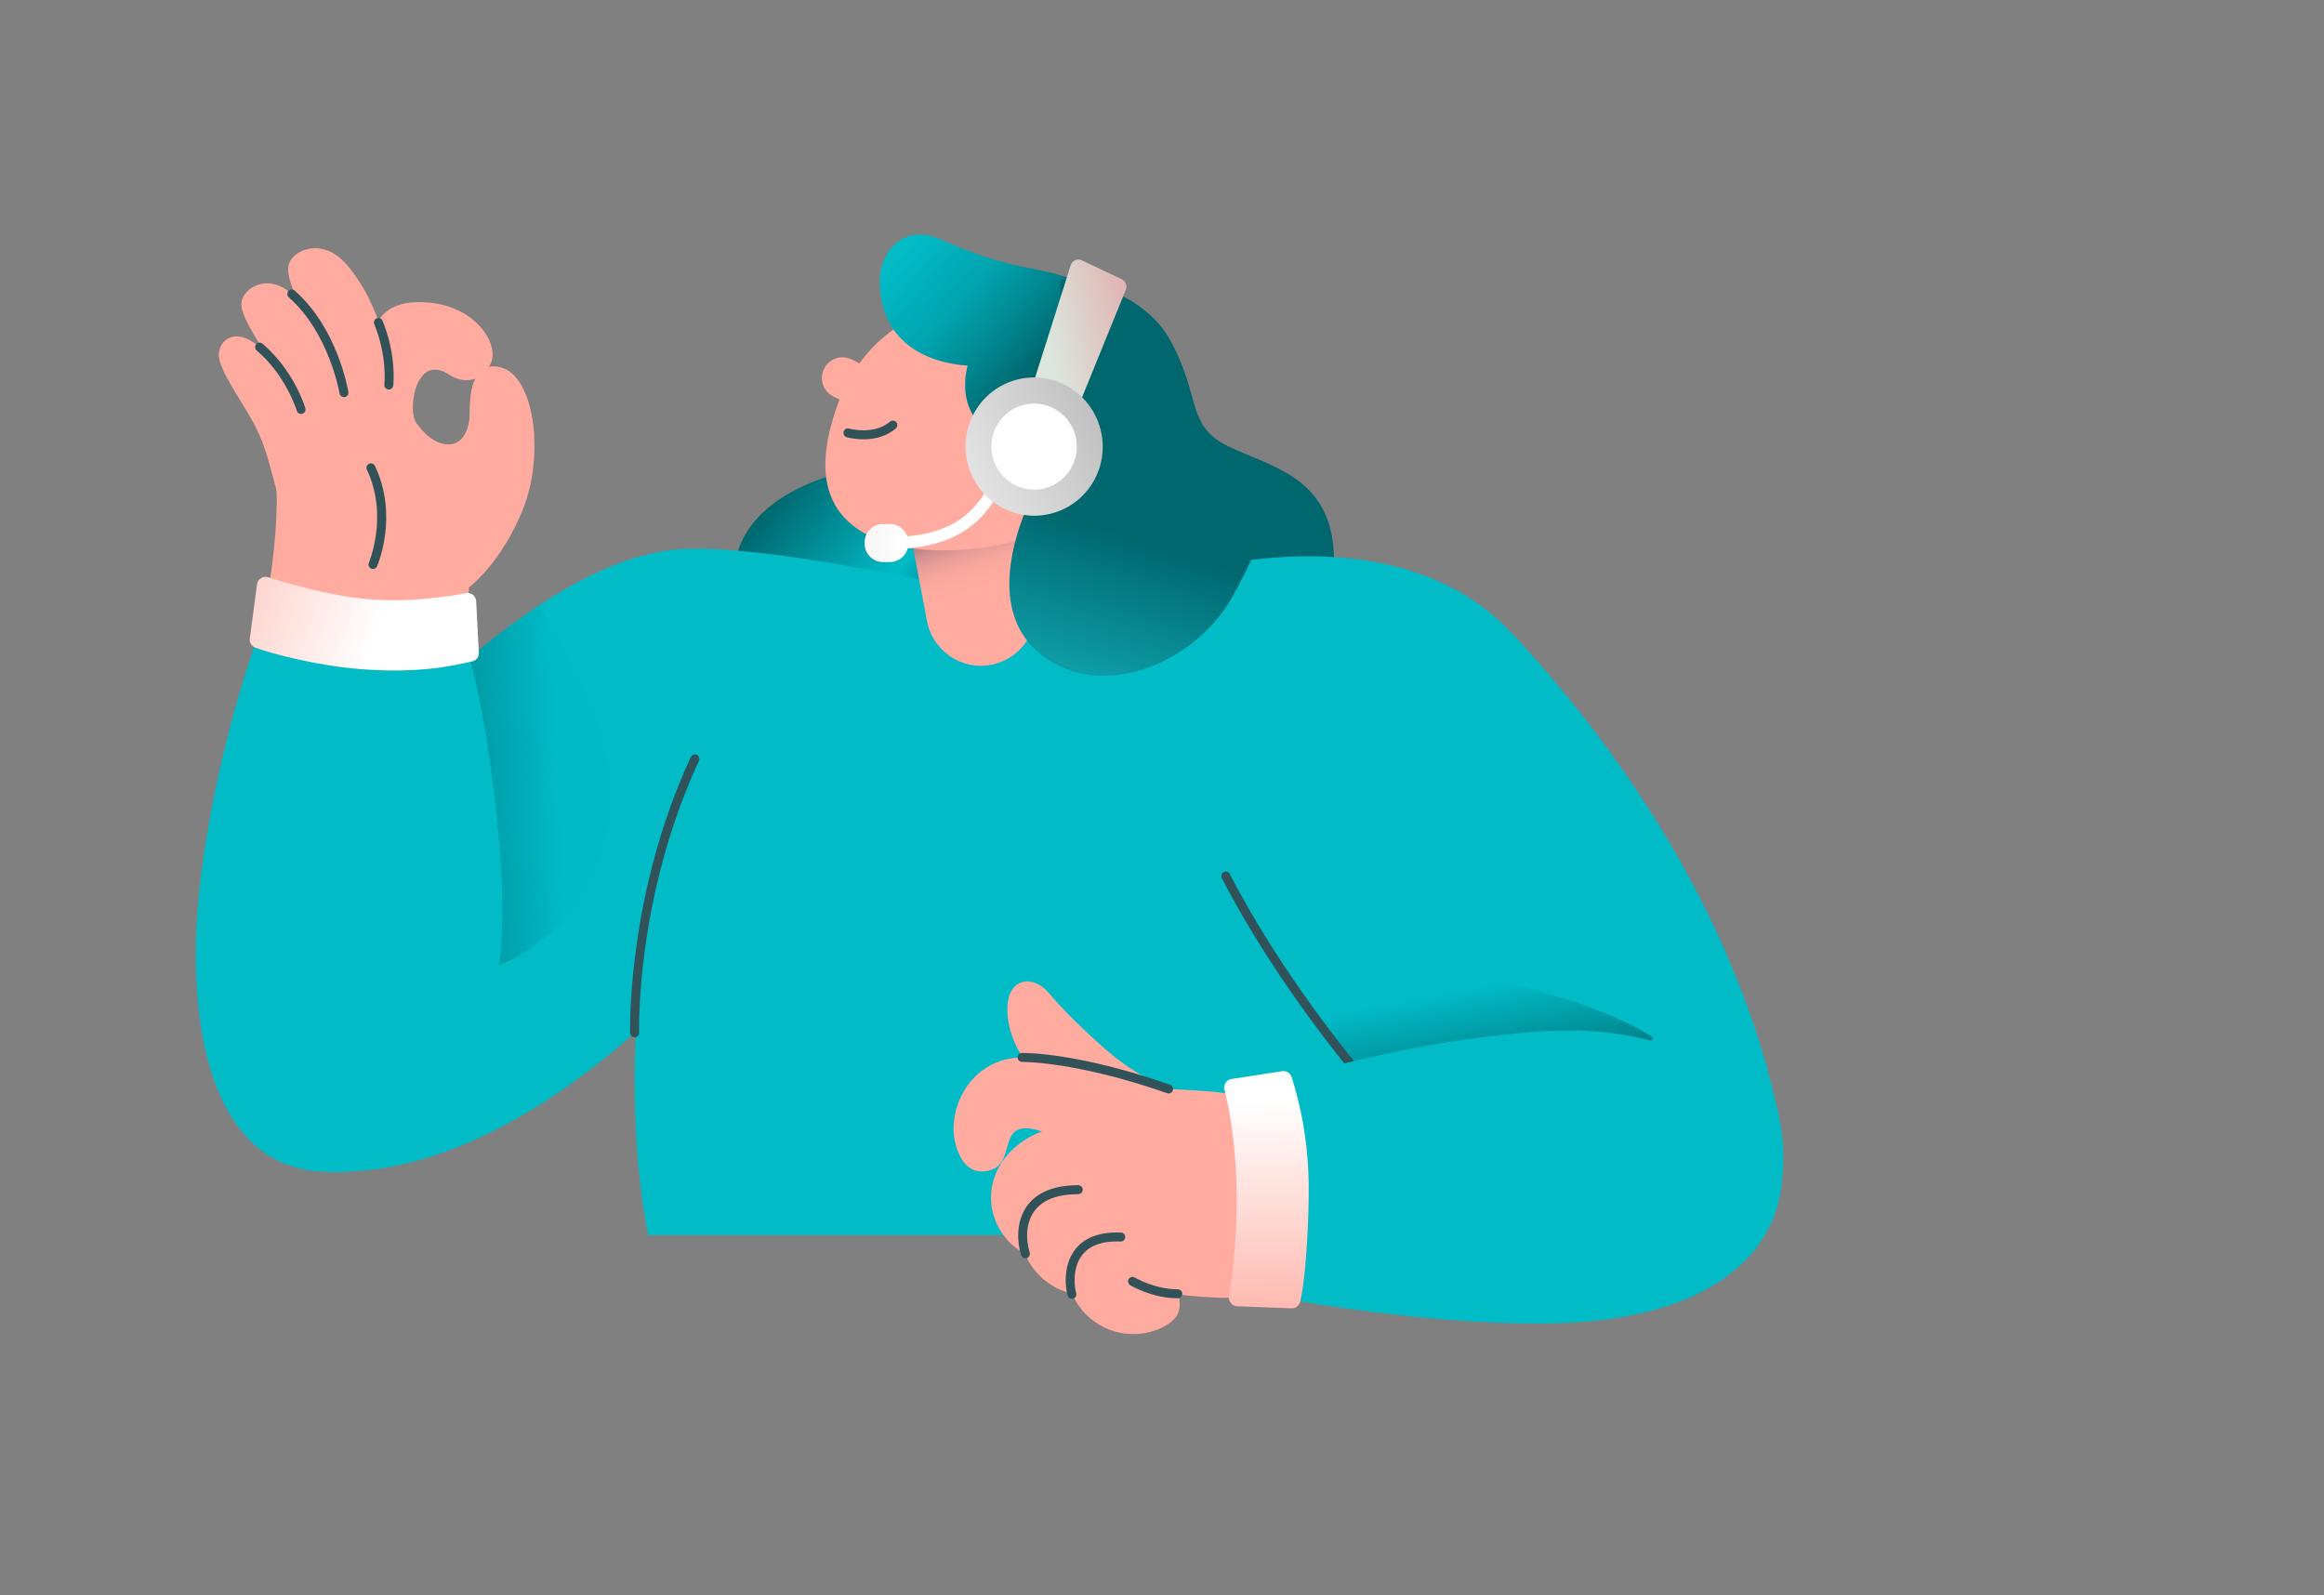 <?xml version="1.0" encoding="UTF-8"?> <svg xmlns="http://www.w3.org/2000/svg" width="421" height="289" viewBox="0 0 421 289" fill="none"><rect x="0" y="0" width="421" height="289" fill="#808080" stroke="none"/><path d="M164.34 84.176C146.239 84.048 125.683 94.755 135.767 113.307C145.851 131.859 175.329 109.822 181.922 102.548C188.516 95.274 176.332 84.261 164.34 84.176V84.176Z" fill="url(#paint0_linear_839_114)"></path><path d="M48.798 105.705C49.617 100.978 50.48 92.127 49.995 87.365C49.509 82.603 65.455 67.384 71.991 72.935C78.527 78.487 83.928 100.808 84.928 106.651C85.929 112.495 47.246 114.678 48.798 105.705Z" fill="#FFABA0"></path><path d="M55.898 84.397C57.198 78.6 53.389 68.159 46.817 62.706C42.522 59.143 39.72 61.646 39.641 64.214C39.552 67.129 44.194 73.096 46.374 77.482C49.973 84.728 49.589 91.919 52.923 93.168C54.873 93.899 55.279 87.158 55.898 84.397Z" fill="#FFABA0"></path><path d="M62.141 77.164C64.014 71.362 59.558 59.321 52.85 53.262C48.466 49.301 43.94 52.252 43.727 54.877C43.487 57.857 48.418 63.821 50.514 68.472C53.976 76.155 53.35 79.254 56.503 81.168C58.501 82.381 61.241 79.954 62.141 77.164Z" fill="#FFABA0"></path><path d="M69.313 74.656C72.139 68.44 69.506 55.736 62.795 47.938C58.409 42.843 52.879 45.269 52.267 48.099C51.571 51.311 56.289 58.691 57.994 64.14C60.808 73.138 59.747 76.593 63.082 78.981C65.206 80.502 68.217 77.067 69.313 74.656Z" fill="#FFABA0"></path><path d="M67.097 63.036C67.538 59.63 68.428 54.165 77.339 54.79C86.25 55.414 90.556 62.433 88.877 65.912C87.514 68.738 84.434 69.887 81.296 67.851C75.402 64.027 73.996 73.704 75.166 76.144C76.336 78.583 74.443 79.985 70.457 78.606C66.471 77.226 66.558 67.206 67.097 63.036Z" fill="#FFABA0"></path><path d="M79.516 108.092C83.671 109.92 91.772 100.735 95.157 91.103C98.543 81.471 96.544 68.183 90.821 66.621C85.099 65.059 85.135 72.59 85.122 74.626C85.079 81.968 79.424 81.984 75.88 77.211C72.336 72.438 70.23 79.319 70.335 81.862C70.571 87.582 74.291 105.794 79.515 108.092H79.516Z" fill="#FFABA0"></path><path d="M47.896 208.81C54.851 214.137 83.571 218.33 121.331 181.158C162.557 140.574 173.95 106.561 173.95 106.561C173.95 106.561 136.337 97.936 121.719 99.636C114.465 100.48 106.38 103.913 97.634 109.682C91.294 113.863 84.603 119.272 77.63 125.81C72.626 130.5 67.477 135.773 62.205 141.588C39.452 166.693 34.041 198.2 47.896 208.811V208.81Z" fill="#01BBC7"></path><path d="M77.629 125.81C77.928 133.182 81.463 164.439 81.463 164.439L86.379 176.334C86.379 176.334 112.488 170.19 110.294 140.116C109.389 127.708 97.633 109.682 97.633 109.682C91.293 113.863 84.602 119.272 77.629 125.81Z" fill="url(#paint1_linear_839_114)" fill-opacity="0.58"></path><path d="M83.57 114.864C83.57 114.864 87.326 122.11 90.224 150.152C94.031 186.996 83.895 214.443 57.596 212.236C37.205 210.524 33.239 183.046 36.472 158.195C39.864 132.116 47.895 112.009 47.895 112.009L83.571 114.864L83.57 114.864ZM202.68 101.832C202.68 101.832 233.034 114.994 242.084 138.346C251.135 161.698 252.581 198.023 244.824 223.781H117.452C117.452 223.781 110.673 195.112 119.52 154.173C127.763 116.031 168.908 105.134 168.908 105.134L202.68 101.832Z" fill="#01BBC7"></path><path d="M179.549 120.449C184.944 119.421 188.486 114.199 187.461 108.785L184.998 95.776C183.973 90.363 178.769 86.808 173.374 87.837C167.98 88.866 164.437 94.088 165.462 99.501L167.926 112.51C168.951 117.923 174.155 121.478 179.549 120.449Z" fill="url(#paint2_linear_839_114)"></path><path d="M182.052 54.927C168.591 53.118 156.148 60.246 151.493 73.998C149.321 80.417 148.512 86.664 151.303 91.534C155.157 98.258 165.275 100.722 177 99.361C197.114 97.026 202.932 83.988 202.932 75.814C202.932 67.641 196.532 56.873 182.052 54.927Z" fill="#FFABA0"></path><path d="M196.016 50.992C196.016 50.992 207.155 53.058 211.832 61.37C217.765 71.912 214.664 77.139 222.68 80.944C230.696 84.749 241.482 86.625 241.654 101.242C241.826 115.858 224.881 114.647 210.987 106.604C197.093 98.56 186.613 87.317 186.595 75.208C186.578 63.099 186.265 50.706 189.884 49.322L196.016 50.992Z" fill="#00676E"></path><path d="M192.093 50.559C193.731 50.992 194.716 50.153 185.841 48.44C178.298 46.984 172.934 44.435 170.057 43.241C163.518 40.526 159.346 45.711 159.38 50.992C159.447 61.574 167.267 65.695 175.281 66.243C173.389 73.855 177.355 81.176 189.486 79.62C192.438 66.127 192.093 50.559 192.093 50.559V50.559Z" fill="url(#paint3_linear_839_114)"></path><path d="M215.624 147.687C217.951 151.354 223.348 161.242 229.985 171.936C235.342 180.571 241.507 189.732 247.515 196.565C251.018 200.547 254.558 204.442 258.092 208.154C269.2 219.827 278.342 227.647 287.806 232.746C302.6 240.717 327.932 228.9 322.244 202.174C315.04 168.332 295.437 137.767 273.89 114.735C250.101 89.306 204.915 106.432 204.915 106.432C204.915 106.432 203.605 128.746 215.624 147.687Z" fill="#01BBC7"></path><path d="M229.984 171.936C235.341 180.571 241.507 189.732 247.515 196.565C251.017 200.547 254.557 204.442 258.091 208.154C259.152 208.444 281.198 214.11 299.533 187.998C281.108 176.268 241.166 172.72 229.984 171.936Z" fill="url(#paint4_linear_839_114)"></path><path d="M188.387 87.058C188.387 87.058 176.23 107.701 187.935 118.042C198.605 127.47 216.349 120.579 223.295 108.031C226.43 102.367 228.53 97.21 228.53 97.21L188.387 87.058Z" fill="url(#paint5_linear_839_114)"></path><path d="M150.987 71.848L154.544 73.586C156.399 74.491 158.634 73.717 159.537 71.856C160.439 69.996 159.668 67.753 157.813 66.847L154.255 65.109C152.401 64.204 150.166 64.978 149.263 66.838C148.36 68.699 149.132 70.942 150.987 71.848Z" fill="#FFABA0"></path><path d="M189.487 91.533C185.881 91.533 182.958 88.6 182.958 84.982C182.958 81.363 185.881 78.43 189.487 78.43C193.093 78.43 196.016 81.363 196.016 84.982C196.016 88.6 193.093 91.533 189.487 91.533Z" fill="#FFABA0"></path><path d="M190.327 81.155L185.543 86.15L190.327 87.512V81.155Z" fill="url(#paint6_linear_839_114)"></path><path d="M86.259 108.889C86.211 107.958 85.337 107.284 84.406 107.463C81.129 108.093 73.75 109.24 66.326 108.522C59.275 107.841 51.901 105.653 48.598 104.581C47.669 104.28 46.693 104.885 46.566 105.839L45.255 115.692C45.163 116.39 45.563 117.059 46.228 117.317C49.121 118.437 57.519 120.61 65.269 121.224C76.096 122.082 82.344 120.532 85.525 119.839C86.268 119.678 86.782 119.012 86.743 118.265L86.259 108.889Z" fill="url(#paint7_linear_839_114)"></path><path d="M83.928 79.135C84.655 78.173 85.11 76.689 85.122 74.626C85.134 72.589 85.099 65.059 90.821 66.621C94.323 67.577 96.43 72.923 96.763 79.135H83.928H83.928Z" fill="#FFABA0"></path><path d="M161.16 99.472C174.367 99.472 179.007 93.431 181.804 87.522L179.853 86.593C177.22 92.156 173.132 97.305 161.16 97.305V99.472Z" fill="url(#paint8_linear_839_114)"></path><path d="M159.959 94.946H161.205C163.05 94.946 164.546 96.447 164.546 98.298V98.48C164.546 100.331 163.05 101.832 161.205 101.832H159.959C158.114 101.832 156.618 100.331 156.618 98.48V98.298C156.618 96.447 158.114 94.946 159.959 94.946Z" fill="url(#paint9_linear_839_114)"></path><path d="M203.952 52.486L194.576 75.529L186.386 71.971L193.961 48.045C194.023 47.846 194.127 47.664 194.266 47.509C194.405 47.354 194.575 47.231 194.765 47.147C194.955 47.064 195.16 47.022 195.368 47.025C195.575 47.028 195.779 47.075 195.967 47.164L203.218 50.593C203.558 50.754 203.824 51.041 203.96 51.392C204.097 51.744 204.094 52.136 203.952 52.486Z" fill="url(#paint10_linear_839_114)"></path><path d="M175.321 84.055C173.582 77.359 177.553 70.524 184.189 68.788C190.826 67.053 197.615 71.074 199.354 77.77C201.093 84.465 197.123 91.3 190.486 93.036C183.85 94.771 177.06 90.75 175.321 84.055Z" fill="url(#paint11_linear_839_114)"></path><path d="M179.859 82.868C178.777 78.7 181.248 74.445 185.379 73.365C189.51 72.285 193.736 74.788 194.818 78.956C195.901 83.123 193.43 87.378 189.299 88.458C185.168 89.538 180.942 87.035 179.859 82.868Z" fill="url(#paint12_linear_839_114)"></path><path d="M245.258 194.312C245.412 194.312 245.564 194.268 245.694 194.184C245.824 194.101 245.927 193.982 245.992 193.841C246.057 193.701 246.081 193.544 246.06 193.391C246.039 193.237 245.975 193.093 245.876 192.975C245.74 192.813 232.178 176.66 222.776 158.335C222.727 158.241 222.661 158.156 222.579 158.087C222.498 158.018 222.404 157.966 222.303 157.933C222.202 157.901 222.095 157.889 221.989 157.898C221.883 157.906 221.78 157.936 221.685 157.985C221.591 158.034 221.507 158.101 221.438 158.182C221.369 158.264 221.317 158.358 221.285 158.46C221.252 158.561 221.24 158.668 221.249 158.775C221.258 158.881 221.287 158.984 221.336 159.079C230.825 177.573 244.503 193.862 244.64 194.025C244.716 194.115 244.81 194.187 244.917 194.237C245.024 194.287 245.14 194.312 245.258 194.312Z" fill="#315259"></path><path d="M322.388 216.933C320.256 227.086 310.043 239.798 278.626 239.798C255.137 239.798 229.424 234.69 229.424 234.69C229.424 234.69 233.505 222.173 232.341 212.248C231.178 202.324 231.824 195.818 231.824 195.818C231.824 195.818 257.786 187.71 281.772 186.736C305.758 185.763 326.238 198.593 322.388 216.933Z" fill="#01BBC7"></path><path d="M224.454 198.715C221.49 197.387 213.766 197.677 204.113 196.726C194.459 195.775 187.063 198.845 189.503 209.829C191.944 220.813 199.473 230.292 203.564 232.242C208.164 234.435 220.662 235.473 224.454 235.041C228.246 234.608 230.142 220.337 229.367 213.332C228.591 206.326 227.075 199.89 224.454 198.715Z" fill="#FFABA0"></path><path d="M187.967 205.288C179.117 209.18 176.962 218.694 182.736 224.922C189.025 231.703 198.995 225.015 200.267 221.588C201.984 216.962 196.078 201.722 187.967 205.288ZM211.704 197.296C204.823 194.188 201.737 191.534 197.389 187.515C194.613 184.948 192.007 182.328 190.043 179.96C187.24 176.579 182.68 177.007 182.493 182.52C182.391 185.551 183.52 189.671 186.335 192.899C189.828 196.905 201.009 201.138 206.18 200.792C211.352 200.446 214.145 198.399 211.704 197.296L211.704 197.296Z" fill="#FFABA0"></path><path d="M223.057 195.492C222.139 195.633 221.56 196.601 221.832 197.541C222.793 200.852 223.974 208.584 224.022 216.298C224.069 223.625 223.367 231.184 222.642 234.691C222.438 235.677 223.139 236.622 224.097 236.659L234.003 237.033C234.704 237.059 235.327 236.581 235.514 235.87C236.329 232.782 237.003 224.341 237.081 216.298C237.182 205.807 235.004 198.369 233.991 195.164C233.755 194.415 233.042 193.952 232.305 194.065L223.058 195.492H223.057Z" fill="url(#paint13_linear_839_114)"></path><path d="M208.549 197.096C201.871 196.034 190.652 190.696 183.426 191.71C175.41 192.834 171.532 201.137 173.083 207.191C174.635 213.245 178.441 212.426 179.806 211.861C184.46 209.935 179.893 201.136 190.648 205.72C199.575 209.525 208.549 197.096 208.549 197.096V197.096ZM200.923 223.797C193.476 223.783 190.927 232.979 197.217 238.587C203.619 244.295 212.208 240.971 213.421 237.895C215.058 233.744 209.37 223.814 200.923 223.797Z" fill="#FFABA0"></path><path d="M192.531 216.507C184.966 216.492 182.377 225.834 188.766 231.532C195.27 237.331 203.995 233.954 205.228 230.829C206.892 226.612 201.112 216.523 192.531 216.507Z" fill="#FFABA0"></path><path d="M211.704 198.109C211.895 198.109 212.081 198.041 212.227 197.917C212.373 197.793 212.471 197.621 212.503 197.431C212.535 197.242 212.499 197.047 212.402 196.882C212.304 196.716 212.151 196.591 211.97 196.528C195.087 190.631 185.529 190.759 185.133 190.77C185.027 190.772 184.922 190.795 184.824 190.838C184.727 190.881 184.639 190.943 184.566 191.02C184.492 191.097 184.434 191.188 184.396 191.287C184.357 191.386 184.338 191.492 184.341 191.599C184.35 192.047 184.708 192.399 185.166 192.395C185.259 192.387 194.864 192.274 211.438 198.063C211.523 198.093 211.613 198.108 211.704 198.109ZM185.759 227.968C185.886 227.968 186.012 227.938 186.125 227.88C186.239 227.822 186.337 227.739 186.412 227.636C186.488 227.533 186.538 227.414 186.558 227.288C186.579 227.162 186.57 227.033 186.532 226.911C185.86 224.767 185.728 221.674 187.375 219.422C188.863 217.386 191.54 216.354 195.331 216.354C195.546 216.354 195.752 216.268 195.904 216.116C196.056 215.964 196.141 215.757 196.141 215.542C196.141 215.326 196.056 215.119 195.904 214.967C195.752 214.815 195.546 214.729 195.331 214.729C190.996 214.729 187.879 215.985 186.069 218.46C184.064 221.202 184.195 224.876 184.986 227.399C185.038 227.564 185.141 227.708 185.28 227.81C185.419 227.913 185.586 227.968 185.759 227.968L185.759 227.968ZM194.182 235.314C194.309 235.314 194.435 235.284 194.548 235.226C194.662 235.168 194.76 235.084 194.835 234.981C194.911 234.878 194.961 234.759 194.981 234.633C195.002 234.507 194.993 234.378 194.954 234.256C194.699 233.443 194.128 229.899 196.016 227.415C197.367 225.637 199.72 224.8 203.004 224.925C203.453 224.948 203.827 224.592 203.844 224.144C203.848 224.037 203.831 223.931 203.794 223.831C203.757 223.731 203.701 223.639 203.628 223.561C203.556 223.482 203.469 223.419 203.372 223.375C203.276 223.33 203.171 223.305 203.065 223.301C199.223 223.15 196.417 224.207 194.728 226.43C192.456 229.419 193.03 233.539 193.41 234.746C193.462 234.911 193.564 235.054 193.703 235.157C193.842 235.259 194.01 235.314 194.182 235.314L194.182 235.314ZM213.366 235.216C213.581 235.216 213.787 235.13 213.939 234.978C214.09 234.825 214.176 234.619 214.176 234.403C214.176 234.188 214.09 233.981 213.939 233.829C213.787 233.676 213.581 233.591 213.366 233.591C209.187 233.591 205.629 231.488 205.593 231.467C205.502 231.41 205.4 231.371 205.294 231.354C205.187 231.336 205.078 231.34 204.974 231.366C204.869 231.391 204.77 231.437 204.683 231.501C204.596 231.565 204.523 231.646 204.468 231.739C204.413 231.832 204.376 231.935 204.361 232.042C204.346 232.149 204.353 232.258 204.38 232.363C204.408 232.468 204.456 232.566 204.522 232.651C204.587 232.737 204.67 232.809 204.763 232.862C204.924 232.959 208.745 235.216 213.366 235.216H213.366ZM114.969 187.926C114.978 187.926 114.988 187.926 114.997 187.925C115.212 187.918 115.414 187.825 115.561 187.668C115.708 187.51 115.786 187.301 115.779 187.086C115.771 186.845 115.101 162.667 126.613 137.843C126.659 137.746 126.685 137.641 126.69 137.534C126.695 137.427 126.679 137.32 126.643 137.219C126.607 137.118 126.551 137.025 126.479 136.946C126.407 136.867 126.32 136.803 126.223 136.758C126.126 136.712 126.021 136.687 125.915 136.683C125.808 136.678 125.701 136.695 125.601 136.732C125.501 136.769 125.409 136.826 125.33 136.899C125.252 136.972 125.189 137.06 125.145 137.157C113.463 162.348 114.152 186.897 114.16 187.141C114.167 187.352 114.256 187.551 114.407 187.698C114.557 187.844 114.759 187.926 114.969 187.926V187.926ZM156.429 79.593C158.198 79.593 160.43 79.201 162.27 77.632C162.351 77.563 162.418 77.478 162.466 77.383C162.515 77.288 162.544 77.185 162.553 77.078C162.561 76.972 162.549 76.865 162.516 76.763C162.484 76.662 162.431 76.568 162.363 76.487C162.294 76.405 162.21 76.338 162.115 76.29C162.02 76.241 161.917 76.212 161.811 76.203C161.705 76.194 161.599 76.207 161.497 76.24C161.396 76.272 161.302 76.325 161.221 76.394C158.298 78.887 153.866 77.659 153.822 77.645C153.615 77.586 153.394 77.611 153.206 77.715C153.018 77.819 152.879 77.994 152.819 78.201C152.76 78.409 152.785 78.631 152.889 78.819C152.993 79.008 153.167 79.147 153.373 79.207C153.479 79.237 154.744 79.593 156.429 79.593ZM70.436 70.571C70.634 70.571 70.825 70.498 70.973 70.366C71.121 70.235 71.216 70.053 71.239 69.856C71.265 69.636 71.856 64.395 69.305 58.111C69.265 58.013 69.206 57.923 69.131 57.847C69.056 57.771 68.968 57.71 68.87 57.669C68.772 57.628 68.666 57.606 68.56 57.605C68.454 57.605 68.348 57.625 68.25 57.665C68.151 57.706 68.062 57.765 67.986 57.84C67.91 57.915 67.85 58.004 67.809 58.103C67.768 58.201 67.746 58.306 67.745 58.413C67.745 58.52 67.765 58.626 67.805 58.725C70.189 64.599 69.637 69.613 69.631 69.663C69.617 69.778 69.628 69.893 69.663 70.003C69.697 70.112 69.754 70.213 69.83 70.299C69.906 70.385 70 70.454 70.104 70.501C70.209 70.548 70.322 70.572 70.436 70.572L70.436 70.571ZM62.306 71.955C62.424 71.955 62.54 71.929 62.647 71.88C62.754 71.831 62.848 71.758 62.925 71.668C63.001 71.579 63.056 71.473 63.088 71.359C63.119 71.246 63.126 71.127 63.106 71.01C63.029 70.541 61.132 59.441 53.382 52.65C53.221 52.508 53.009 52.436 52.795 52.451C52.581 52.465 52.381 52.565 52.24 52.727C52.099 52.889 52.027 53.102 52.042 53.316C52.056 53.532 52.155 53.732 52.317 53.874C59.62 60.274 61.49 71.165 61.508 71.275C61.54 71.465 61.637 71.637 61.783 71.762C61.929 71.886 62.115 71.954 62.306 71.955ZM54.542 74.997C54.669 74.997 54.793 74.968 54.906 74.911C55.019 74.854 55.116 74.772 55.192 74.67C55.267 74.569 55.318 74.451 55.34 74.326C55.362 74.201 55.354 74.073 55.318 73.952C55.235 73.673 53.217 67.07 47.554 62.267C47.473 62.199 47.379 62.146 47.278 62.114C47.176 62.081 47.07 62.069 46.964 62.078C46.858 62.087 46.755 62.117 46.66 62.166C46.566 62.215 46.482 62.282 46.413 62.363C46.344 62.445 46.292 62.539 46.26 62.641C46.228 62.742 46.216 62.85 46.225 62.956C46.233 63.062 46.263 63.166 46.312 63.261C46.361 63.355 46.428 63.44 46.509 63.509C51.792 67.99 53.748 74.355 53.767 74.419C53.817 74.586 53.92 74.733 54.059 74.837C54.199 74.941 54.368 74.997 54.542 74.997ZM67.56 103.09C67.718 103.09 67.872 103.044 68.004 102.957C68.136 102.87 68.24 102.747 68.303 102.602C68.463 102.23 72.199 93.408 67.924 84.409C67.878 84.312 67.814 84.226 67.735 84.154C67.656 84.083 67.563 84.028 67.463 83.992C67.363 83.957 67.257 83.941 67.15 83.947C67.044 83.952 66.94 83.979 66.844 84.025C66.748 84.071 66.662 84.135 66.591 84.214C66.52 84.294 66.465 84.386 66.429 84.487C66.394 84.587 66.378 84.694 66.384 84.801C66.389 84.907 66.416 85.012 66.461 85.108C70.411 93.423 66.854 101.87 66.817 101.954C66.764 102.077 66.742 102.212 66.753 102.347C66.765 102.481 66.809 102.61 66.883 102.723C66.957 102.836 67.057 102.928 67.175 102.992C67.293 103.056 67.425 103.09 67.56 103.09L67.56 103.09Z" fill="#315259"></path><defs><linearGradient id="paint0_linear_839_114" x1="133.882" y1="82.777" x2="173.095" y2="114.982" gradientUnits="userSpaceOnUse"><stop stop-color="#01BBC7"></stop><stop offset="0.191" stop-color="#00676E"></stop><stop offset="0.696" stop-color="#01BBC7"></stop><stop offset="0.955" stop-color="#00676E"></stop></linearGradient><linearGradient id="paint1_linear_839_114" x1="103.5" y1="139" x2="68.299" y2="140.855" gradientUnits="userSpaceOnUse"><stop offset="0.061" stop-color="#01BBC7"></stop><stop offset="1" stop-color="#004549"></stop></linearGradient><linearGradient id="paint2_linear_839_114" x1="181.954" y1="120.831" x2="169.485" y2="83.206" gradientUnits="userSpaceOnUse"><stop offset="0.337" stop-color="#FFABA0"></stop><stop offset="0.439" stop-color="#FCAA9F"></stop><stop offset="0.501" stop-color="#F4A59C"></stop><stop offset="0.552" stop-color="#E69C97"></stop><stop offset="0.598" stop-color="#D19090"></stop><stop offset="0.639" stop-color="#B78187"></stop><stop offset="0.677" stop-color="#976E7C"></stop><stop offset="0.714" stop-color="#70576F"></stop><stop offset="0.747" stop-color="#453E60"></stop><stop offset="0.761" stop-color="#313259"></stop></linearGradient><linearGradient id="paint3_linear_839_114" x1="162.565" y1="43.585" x2="203.234" y2="79.166" gradientUnits="userSpaceOnUse"><stop offset="0.041" stop-color="#01BBC7"></stop><stop offset="0.292" stop-color="#00A4AF"></stop><stop offset="0.495" stop-color="#00828A"></stop><stop offset="0.622" stop-color="#00676E"></stop></linearGradient><linearGradient id="paint4_linear_839_114" x1="252" y1="172" x2="259.936" y2="214.012" gradientUnits="userSpaceOnUse"><stop offset="0.225" stop-color="#01BBC7"></stop><stop offset="1" stop-color="#004246"></stop></linearGradient><linearGradient id="paint5_linear_839_114" x1="199" y1="94" x2="190" y2="122" gradientUnits="userSpaceOnUse"><stop offset="0.045" stop-color="#00676E"></stop><stop offset="1" stop-color="#0FA1AB"></stop></linearGradient><linearGradient id="paint6_linear_839_114" x1="190.327" y1="84.333" x2="182.606" y2="83.191" gradientUnits="userSpaceOnUse"><stop stop-color="#FFABA0"></stop><stop offset="0.174" stop-color="#FCA99F"></stop><stop offset="0.316" stop-color="#F2A39B"></stop><stop offset="0.447" stop-color="#E09995"></stop><stop offset="0.572" stop-color="#C88B8D"></stop><stop offset="0.691" stop-color="#A97982"></stop><stop offset="0.807" stop-color="#836275"></stop><stop offset="0.919" stop-color="#574866"></stop><stop offset="1" stop-color="#313259"></stop></linearGradient><linearGradient id="paint7_linear_839_114" x1="65.994" y1="121.476" x2="41" y2="113" gradientUnits="userSpaceOnUse"><stop stop-color="white"></stop><stop offset="1" stop-color="#FFD0CA"></stop></linearGradient><linearGradient id="paint8_linear_839_114" x1="181.804" y1="93.032" x2="161.16" y2="93.032" gradientUnits="userSpaceOnUse"><stop stop-color="white"></stop><stop offset="0.842" stop-color="white"></stop></linearGradient><linearGradient id="paint9_linear_839_114" x1="164.546" y1="98.389" x2="156.618" y2="98.389" gradientUnits="userSpaceOnUse"><stop offset="0.067" stop-color="white"></stop><stop offset="0.802" stop-color="#F8F8F8"></stop></linearGradient><linearGradient id="paint10_linear_839_114" x1="207.557" y1="58.451" x2="186.417" y2="63.18" gradientUnits="userSpaceOnUse"><stop stop-color="#E2ADAD"></stop><stop offset="0.842" stop-color="#DBE7DE"></stop></linearGradient><linearGradient id="paint11_linear_839_114" x1="226.308" y1="61.81" x2="80.038" y2="132.651" gradientUnits="userSpaceOnUse"><stop offset="0.059" stop-color="#A5A5A5"></stop><stop offset="0.341" stop-color="#E2E2E2"></stop></linearGradient><linearGradient id="paint12_linear_839_114" x1="270.683" y1="40.051" x2="141.084" y2="102.819" gradientUnits="userSpaceOnUse"><stop offset="0.059" stop-color="#A6A6A6"></stop><stop offset="0.341" stop-color="white"></stop></linearGradient><linearGradient id="paint13_linear_839_114" x1="229.346" y1="199.586" x2="230.104" y2="262.239" gradientUnits="userSpaceOnUse"><stop stop-color="white"></stop><stop offset="0.725" stop-color="#FFABA0"></stop><stop offset="1" stop-color="#FFB3A9"></stop></linearGradient></defs></svg> 